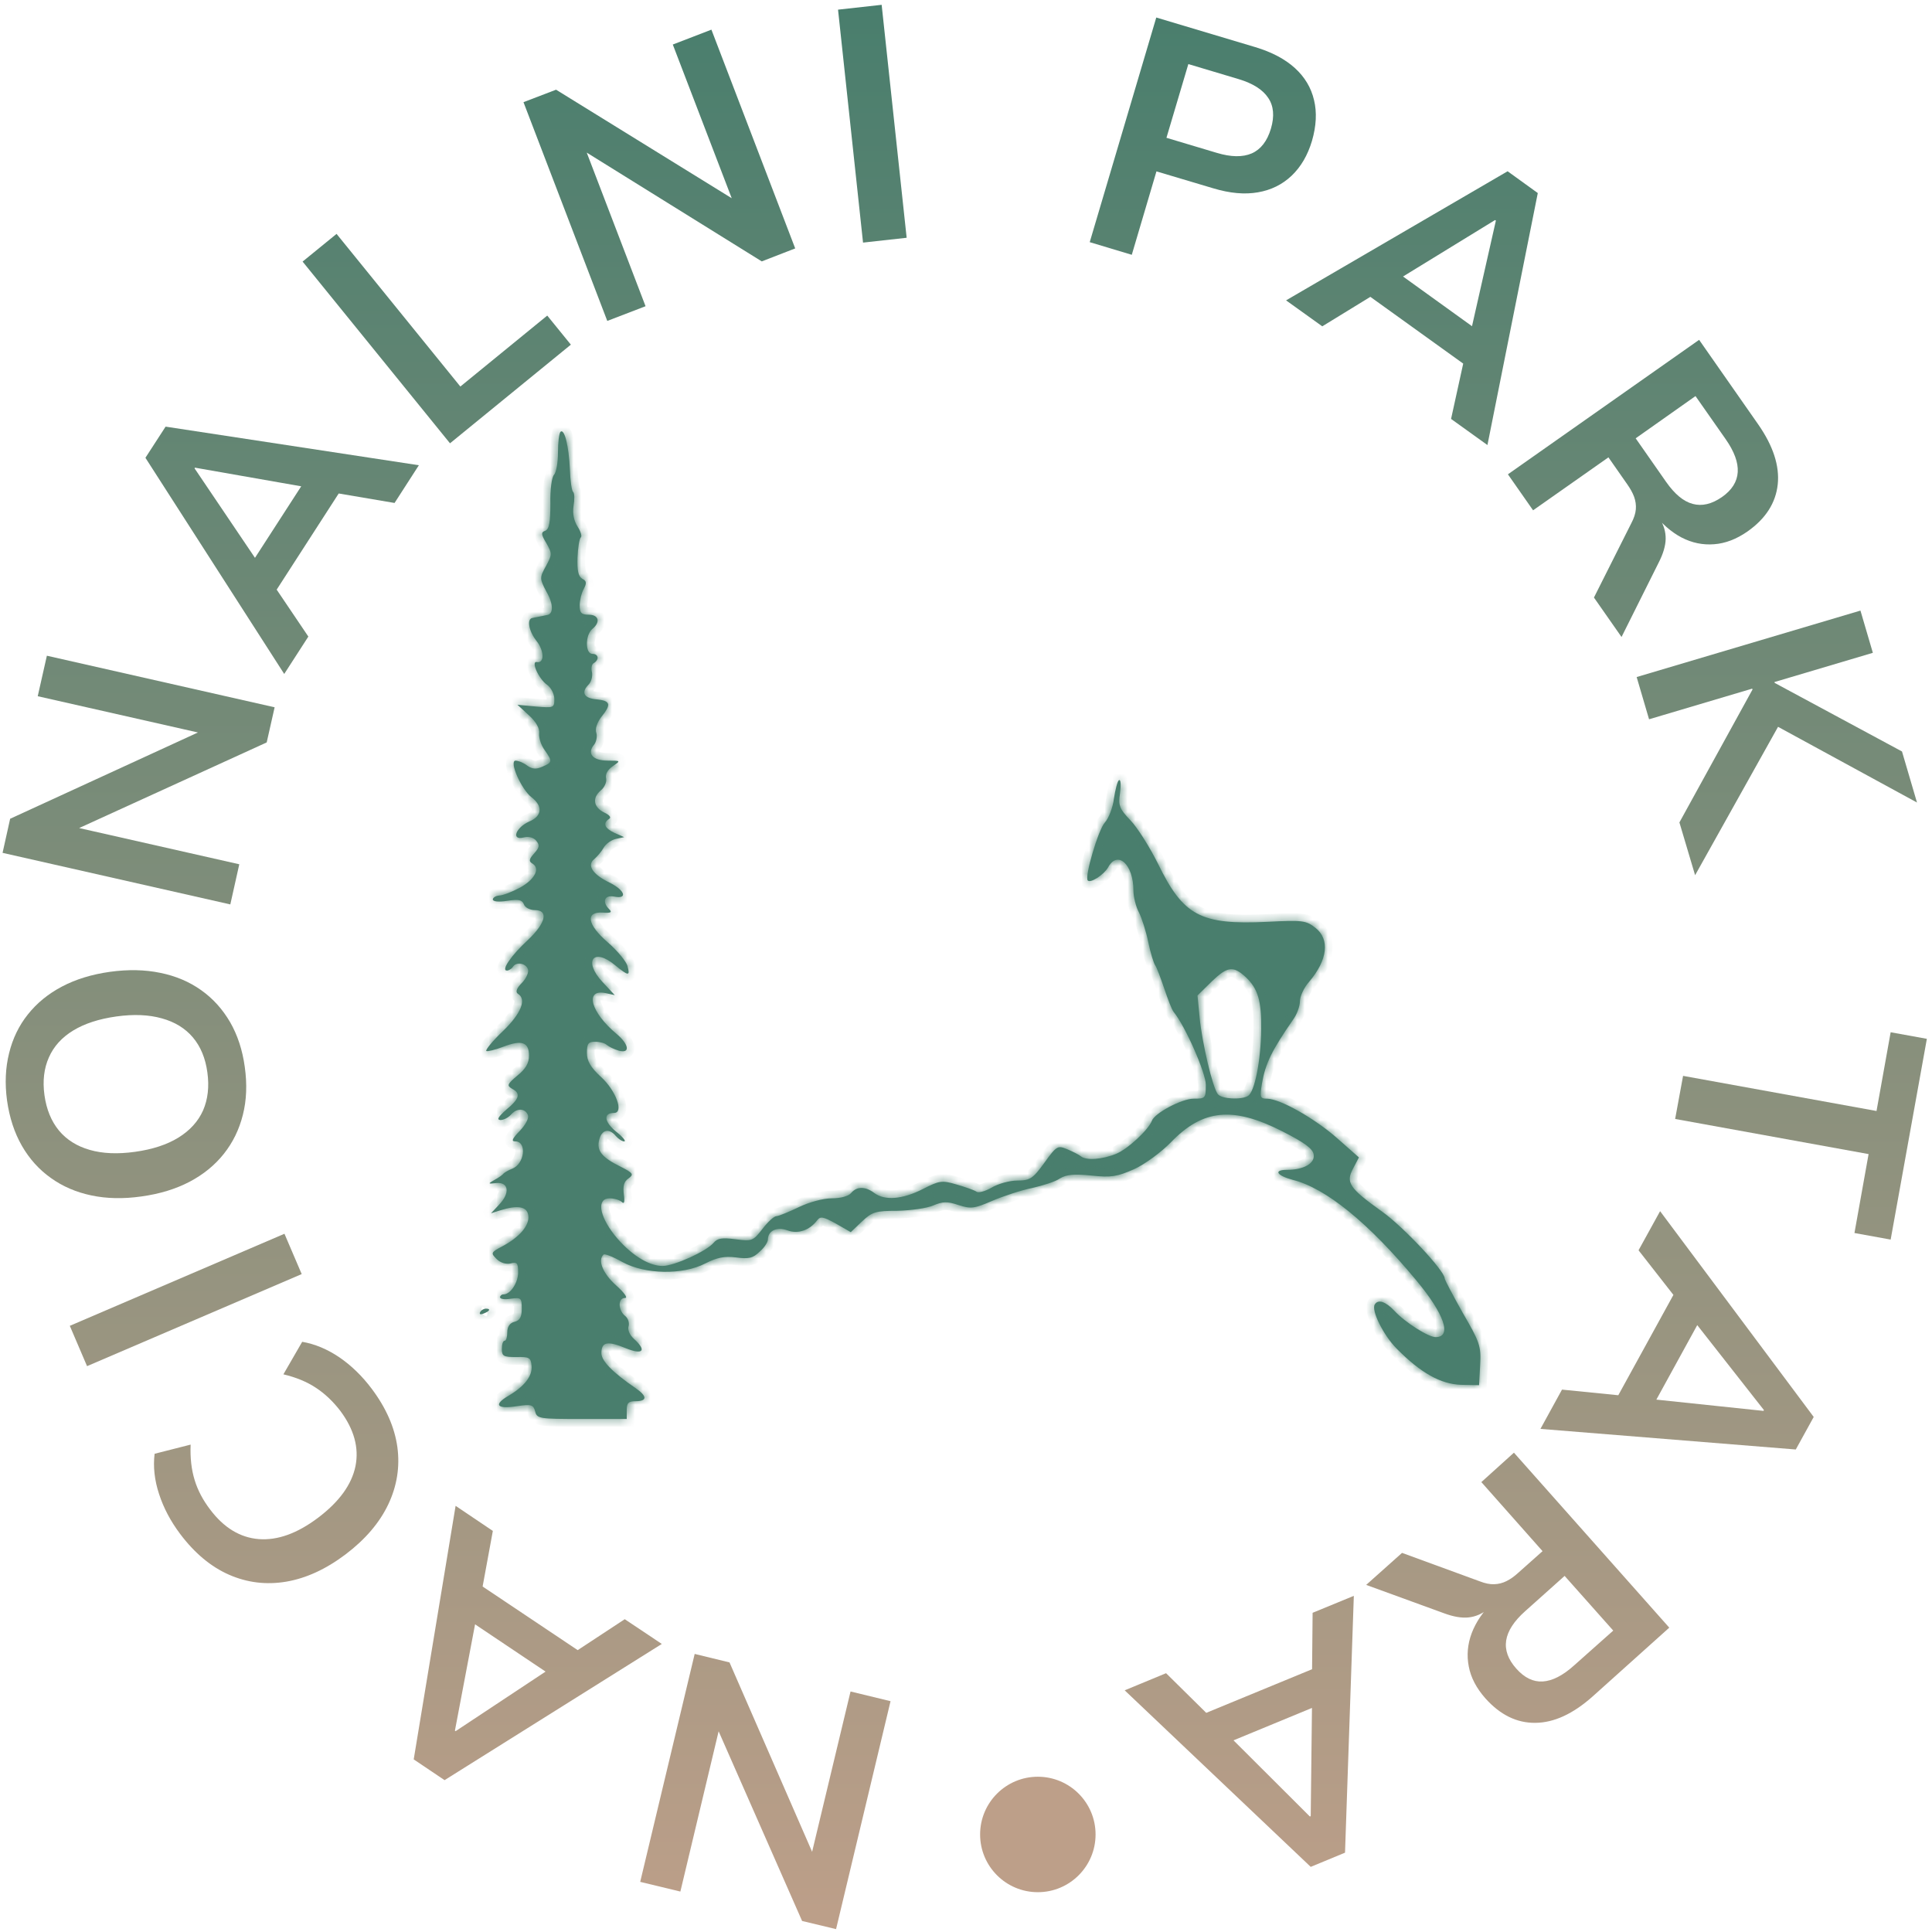 <svg xmlns="http://www.w3.org/2000/svg" width="251" height="251" viewBox="0 0 251 251" fill="none"><circle cx="134.833" cy="238.328" r="7.5" fill="#BD9F89"></circle><mask id="path-2-inside-1_45_185" fill="white"><path d="M72.818 56.098C72.63 56.283 72.489 57.485 72.489 58.826C72.489 60.12 72.254 61.415 71.972 61.692C71.69 61.97 71.455 63.634 71.502 65.437C71.502 67.841 71.361 68.72 70.844 68.951C70.279 69.136 70.279 69.413 70.985 70.569C71.737 71.91 71.737 72.049 70.938 73.528C70.091 75.054 70.091 75.146 70.985 76.857C71.925 78.475 71.925 79.816 71.032 79.908C70.796 79.954 70.42 80.047 70.138 80.093C69.903 80.139 69.48 80.232 69.198 80.278C68.398 80.371 68.681 81.989 69.715 83.283C70.703 84.531 70.749 86.196 69.762 86.011C68.916 85.826 69.997 88.23 71.079 88.97C71.596 89.34 72.019 90.172 72.019 90.819C72.019 91.975 71.925 91.975 69.621 91.79L67.223 91.559L68.681 92.9C69.668 93.778 70.138 94.657 70.044 95.304C69.997 95.859 70.279 96.783 70.749 97.431C71.784 98.91 71.784 99.049 70.467 99.603C69.668 99.973 69.151 99.927 68.493 99.465C68.022 99.095 67.317 98.818 66.988 98.818C66.094 98.818 67.693 102.516 69.057 103.58C70.561 104.735 70.42 106.03 68.775 106.723C66.988 107.509 66.377 109.22 68.022 108.804C68.681 108.619 69.292 108.804 69.668 109.22C70.138 109.821 70.091 110.098 69.386 110.884C68.728 111.624 68.681 111.902 69.151 112.179C70.232 112.826 69.48 114.259 67.552 115.323C66.518 115.878 65.295 116.34 64.872 116.34C64.402 116.386 64.026 116.617 64.026 116.848C64.026 117.126 64.731 117.218 65.906 117.033C67.364 116.802 67.834 116.895 68.069 117.496C68.21 117.912 68.869 118.235 69.48 118.235C71.314 118.235 70.891 119.946 68.587 122.119C66.424 124.107 65.06 126.095 65.859 126.095C66.094 126.095 66.471 125.864 66.612 125.633C67.035 124.939 68.257 125.078 68.587 125.91C68.728 126.28 68.398 127.066 67.834 127.667C67.129 128.361 66.941 128.869 67.27 129.1C68.445 129.794 67.74 131.643 65.342 133.955C64.026 135.203 63.038 136.405 63.179 136.544C63.32 136.636 64.308 136.405 65.389 135.989C67.787 135.064 68.728 135.388 68.728 137.145C68.728 138.116 68.304 138.855 67.223 139.734C65.906 140.844 65.812 141.028 66.518 141.445C67.693 142.046 67.505 142.739 65.765 144.172C64.731 145.097 64.496 145.467 65.013 145.513C65.436 145.513 66.047 145.189 66.377 144.82C67.129 143.941 68.21 143.941 68.587 144.866C68.728 145.282 68.304 146.114 67.505 146.946C66.565 147.917 66.377 148.287 66.941 148.287C68.493 148.287 68.163 151.246 66.518 151.847C66.047 152.032 65.577 152.309 65.436 152.448C65.295 152.633 64.778 153.003 64.261 153.28C63.367 153.789 63.367 153.835 64.496 153.696C66.094 153.558 66.282 154.991 64.872 156.47L63.791 157.626L64.966 157.256C67.27 156.517 68.493 156.748 68.634 157.904C68.822 159.198 67.505 160.724 65.248 161.926C63.743 162.712 63.743 162.804 64.543 163.59C65.013 164.053 65.765 164.284 66.33 164.145C67.176 163.914 67.317 164.099 67.317 165.301C67.317 166.642 66.33 168.167 65.389 168.167C65.154 168.167 64.966 168.352 64.966 168.537C64.966 168.768 65.577 168.861 66.377 168.722C67.693 168.537 67.787 168.63 67.787 170.017C67.787 171.08 67.552 171.542 66.847 171.727C66.236 171.866 65.906 172.375 65.906 173.068C65.906 173.669 65.765 174.178 65.577 174.178C65.342 174.178 65.201 174.64 65.201 175.241C65.201 176.212 65.436 176.304 67.082 176.304C68.775 176.258 68.963 176.397 69.057 177.414C69.198 178.755 68.163 180.096 66.047 181.344C64.073 182.5 64.543 183.101 67.176 182.685C69.057 182.407 69.292 182.5 69.527 183.378C69.762 184.303 70.044 184.349 75.593 184.349H81.423V183.193C81.423 182.268 81.658 182.037 82.599 182.037C84.103 182.037 84.103 181.39 82.552 180.327C79.589 178.292 78.132 176.813 78.132 175.796C78.132 174.316 78.931 174.178 81.282 175.149C83.539 176.073 84.056 175.472 82.364 173.946C81.799 173.438 81.517 172.744 81.658 172.328C81.799 171.866 81.611 171.265 81.188 170.941C80.295 170.202 80.248 168.63 81.188 168.63C81.611 168.63 81.094 167.936 80.013 166.965C78.32 165.44 77.615 163.729 78.414 162.989C78.555 162.851 79.636 163.267 80.859 163.96C83.821 165.578 88.664 165.671 91.627 164.145C93.178 163.359 94.119 163.174 95.623 163.359C97.269 163.59 97.833 163.452 98.68 162.619C99.291 162.111 99.761 161.371 99.761 161.047C99.761 159.892 100.937 159.337 102.3 159.845C103.664 160.354 105.168 159.845 106.156 158.551C106.579 157.996 106.908 158.042 108.601 158.967L110.529 160.077L111.986 158.69C113.303 157.441 113.773 157.303 116.594 157.303C118.334 157.256 120.403 156.979 121.249 156.609C122.472 156.1 123.036 156.054 124.541 156.563C126.14 157.071 126.563 157.025 128.914 156.008C130.324 155.407 132.675 154.621 134.086 154.344C135.497 154.02 137.142 153.511 137.707 153.095C138.553 152.587 139.54 152.494 141.797 152.725C144.384 153.003 145.136 152.864 147.346 151.893C148.756 151.246 150.825 149.72 152.095 148.426C156.28 144.08 160.182 143.71 166.624 146.993C169.54 148.472 170.574 149.258 170.668 149.998C170.856 151.154 169.351 151.986 167.189 151.986C165.402 151.986 165.872 152.725 167.941 153.28C172.22 154.344 177.768 158.828 184.022 166.364C187.642 170.71 188.677 173.715 186.514 173.715C185.574 173.715 182.564 171.82 181.154 170.294C180.025 169.092 179.038 168.768 178.614 169.462C178.097 170.202 179.743 173.484 181.436 175.195C184.586 178.385 187.172 179.818 189.805 179.911L192.156 179.957L192.297 177.322C192.438 174.917 192.25 174.363 190.04 170.571C188.771 168.306 187.689 166.272 187.689 166.087C187.689 165.116 182.376 159.429 179.602 157.441C175.276 154.344 174.806 153.65 175.793 151.801L176.546 150.368L173.771 147.917C170.856 145.328 166.295 142.739 164.602 142.739C163.709 142.739 163.662 142.554 163.944 140.797C164.414 138.116 165.214 136.498 167.988 132.475C168.505 131.782 168.881 130.718 168.881 130.071C168.881 129.47 169.398 128.314 170.057 127.575C172.502 124.708 172.784 122.027 170.903 120.547C169.681 119.576 169.21 119.53 164.649 119.761C155.951 120.177 153.741 118.975 150.449 112.225C149.368 110.052 147.769 107.509 146.876 106.585C145.418 105.059 145.277 104.689 145.512 103.025C145.653 101.961 145.606 101.222 145.371 101.36C145.183 101.453 144.901 102.562 144.713 103.765C144.572 104.967 144.007 106.354 143.537 106.862C142.691 107.787 140.857 113.982 141.327 114.398C141.703 114.768 143.443 113.612 143.96 112.688C145.183 110.422 147.252 112.271 147.252 115.693C147.252 116.525 147.581 117.819 147.957 118.513C148.333 119.253 148.898 121.009 149.18 122.396C149.462 123.783 149.885 125.124 150.073 125.402C150.261 125.633 150.778 127.02 151.249 128.407C151.719 129.794 152.236 131.181 152.471 131.458C154.023 133.354 156.656 139.41 156.656 140.936C156.656 142.693 156.609 142.739 155.057 142.739C153.553 142.739 150.026 144.588 149.65 145.606C149.227 146.761 146.499 149.304 144.995 149.905C143.208 150.645 141.092 150.784 140.434 150.229C140.152 149.998 139.399 149.628 138.647 149.304C137.425 148.796 137.283 148.842 135.685 151.061C134.18 153.142 133.804 153.373 132.158 153.373C131.171 153.373 129.666 153.789 128.82 154.297C128.02 154.76 127.08 155.037 126.845 154.806C126.563 154.621 125.387 154.205 124.259 153.881C122.378 153.326 122.049 153.373 119.886 154.482C117.253 155.823 114.949 156.008 113.585 154.991C112.41 154.112 111.328 154.112 110.576 154.991C110.247 155.407 109.212 155.684 108.037 155.684C106.955 155.684 105.074 156.193 103.758 156.84C102.488 157.441 101.172 157.996 100.89 157.996C100.56 157.996 99.761 158.736 99.056 159.66C97.833 161.232 97.692 161.279 95.576 161.001C93.79 160.77 93.225 160.863 92.708 161.464C91.768 162.573 87.583 164.469 86.078 164.469C84.197 164.469 81.799 162.897 79.824 160.446C77.803 157.857 77.52 155.684 79.213 155.684C79.824 155.684 80.53 155.916 80.765 156.147C81.094 156.47 81.188 156.193 81.047 155.176C80.906 154.112 81.047 153.511 81.658 153.095C82.364 152.587 82.269 152.402 80.624 151.57C78.179 150.368 77.473 149.489 77.85 148.056C78.179 146.761 79.119 146.53 80.013 147.594C80.342 147.963 80.812 148.287 81.094 148.287C81.376 148.287 80.906 147.686 80.013 146.993C78.461 145.698 78.367 144.588 79.777 144.588C81.094 144.588 80.013 141.676 78.085 139.919C76.721 138.671 76.251 137.838 76.251 136.775C76.251 135.573 76.439 135.342 77.332 135.342C77.944 135.342 78.602 135.527 78.837 135.758C79.119 135.989 79.777 136.313 80.389 136.498C81.893 136.914 81.752 135.712 80.107 134.325C76.768 131.551 75.922 128.499 78.602 129.008L79.871 129.285L78.273 127.575C75.734 124.847 77.097 123.044 79.918 125.402C81.658 126.835 81.893 126.835 81.517 125.494C81.376 124.939 80.248 123.552 78.978 122.443C76.251 120.085 76.016 118.42 78.32 118.559C79.354 118.652 79.542 118.513 79.166 118.143C78.179 117.172 78.508 116.247 79.777 116.479C81.564 116.849 81.235 115.693 79.213 114.676C77.003 113.612 76.204 112.41 77.191 111.624C77.567 111.301 78.132 110.653 78.414 110.145C78.696 109.636 79.401 109.128 80.013 108.989L81.094 108.758L79.824 108.203C78.555 107.602 78.273 106.955 79.119 106.4C79.448 106.215 79.213 105.891 78.508 105.568C77.097 104.874 76.909 103.672 78.038 102.701C78.555 102.285 78.837 101.592 78.743 101.129C78.602 100.621 78.931 100.02 79.589 99.557C80.671 98.818 80.671 98.818 78.931 98.818C77.003 98.818 76.204 97.893 77.191 96.737C77.473 96.367 77.615 95.674 77.473 95.211C77.285 94.703 77.567 93.871 78.132 93.131C79.448 91.513 79.307 91.05 77.567 90.865C75.875 90.727 75.451 89.987 76.439 88.97C76.815 88.6 77.003 87.906 76.909 87.352C76.768 86.843 76.862 86.288 77.144 86.15C77.897 85.687 77.755 84.948 76.956 84.948C76.016 84.948 76.016 82.497 76.956 81.711C78.038 80.833 77.803 79.862 76.486 79.862C75.546 79.862 75.311 79.631 75.311 78.66C75.311 78.013 75.546 77.042 75.828 76.533C76.251 75.747 76.204 75.47 75.64 75.192C75.122 74.869 74.981 74.129 75.028 72.465C75.075 71.216 75.263 70.014 75.451 69.829C75.64 69.691 75.451 69.043 75.028 68.396C74.558 67.656 74.37 66.732 74.511 65.761C74.652 64.929 74.652 64.096 74.464 63.911C74.276 63.773 74.088 62.432 74.041 60.999C73.9 57.947 73.336 55.636 72.818 56.098ZM161.875 126.974C163.427 128.453 163.897 130.025 163.85 133.724C163.803 137.838 163.004 141.814 162.157 142.369C161.264 142.924 158.678 142.785 158.208 142.138C157.549 141.306 156.186 135.573 155.857 132.244L155.574 129.331L157.455 127.482C159.477 125.54 160.229 125.448 161.875 126.974Z"></path><path d="M62.38 170.479C62.239 170.756 62.427 170.803 62.803 170.664C63.649 170.34 63.791 170.017 63.132 170.017C62.85 170.017 62.521 170.202 62.38 170.479Z"></path></mask><path d="M72.818 56.098C72.63 56.283 72.489 57.485 72.489 58.826C72.489 60.12 72.254 61.415 71.972 61.692C71.69 61.97 71.455 63.634 71.502 65.437C71.502 67.841 71.361 68.72 70.844 68.951C70.279 69.136 70.279 69.413 70.985 70.569C71.737 71.91 71.737 72.049 70.938 73.528C70.091 75.054 70.091 75.146 70.985 76.857C71.925 78.475 71.925 79.816 71.032 79.908C70.796 79.954 70.42 80.047 70.138 80.093C69.903 80.139 69.48 80.232 69.198 80.278C68.398 80.371 68.681 81.989 69.715 83.283C70.703 84.531 70.749 86.196 69.762 86.011C68.916 85.826 69.997 88.23 71.079 88.97C71.596 89.34 72.019 90.172 72.019 90.819C72.019 91.975 71.925 91.975 69.621 91.79L67.223 91.559L68.681 92.9C69.668 93.778 70.138 94.657 70.044 95.304C69.997 95.859 70.279 96.783 70.749 97.431C71.784 98.91 71.784 99.049 70.467 99.603C69.668 99.973 69.151 99.927 68.493 99.465C68.022 99.095 67.317 98.818 66.988 98.818C66.094 98.818 67.693 102.516 69.057 103.58C70.561 104.735 70.42 106.03 68.775 106.723C66.988 107.509 66.377 109.22 68.022 108.804C68.681 108.619 69.292 108.804 69.668 109.22C70.138 109.821 70.091 110.098 69.386 110.884C68.728 111.624 68.681 111.902 69.151 112.179C70.232 112.826 69.48 114.259 67.552 115.323C66.518 115.878 65.295 116.34 64.872 116.34C64.402 116.386 64.026 116.617 64.026 116.848C64.026 117.126 64.731 117.218 65.906 117.033C67.364 116.802 67.834 116.895 68.069 117.496C68.21 117.912 68.869 118.235 69.48 118.235C71.314 118.235 70.891 119.946 68.587 122.119C66.424 124.107 65.06 126.095 65.859 126.095C66.094 126.095 66.471 125.864 66.612 125.633C67.035 124.939 68.257 125.078 68.587 125.91C68.728 126.28 68.398 127.066 67.834 127.667C67.129 128.361 66.941 128.869 67.27 129.1C68.445 129.794 67.74 131.643 65.342 133.955C64.026 135.203 63.038 136.405 63.179 136.544C63.32 136.636 64.308 136.405 65.389 135.989C67.787 135.064 68.728 135.388 68.728 137.145C68.728 138.116 68.304 138.855 67.223 139.734C65.906 140.844 65.812 141.028 66.518 141.445C67.693 142.046 67.505 142.739 65.765 144.172C64.731 145.097 64.496 145.467 65.013 145.513C65.436 145.513 66.047 145.189 66.377 144.82C67.129 143.941 68.21 143.941 68.587 144.866C68.728 145.282 68.304 146.114 67.505 146.946C66.565 147.917 66.377 148.287 66.941 148.287C68.493 148.287 68.163 151.246 66.518 151.847C66.047 152.032 65.577 152.309 65.436 152.448C65.295 152.633 64.778 153.003 64.261 153.28C63.367 153.789 63.367 153.835 64.496 153.696C66.094 153.558 66.282 154.991 64.872 156.47L63.791 157.626L64.966 157.256C67.27 156.517 68.493 156.748 68.634 157.904C68.822 159.198 67.505 160.724 65.248 161.926C63.743 162.712 63.743 162.804 64.543 163.59C65.013 164.053 65.765 164.284 66.33 164.145C67.176 163.914 67.317 164.099 67.317 165.301C67.317 166.642 66.33 168.167 65.389 168.167C65.154 168.167 64.966 168.352 64.966 168.537C64.966 168.768 65.577 168.861 66.377 168.722C67.693 168.537 67.787 168.63 67.787 170.017C67.787 171.08 67.552 171.542 66.847 171.727C66.236 171.866 65.906 172.375 65.906 173.068C65.906 173.669 65.765 174.178 65.577 174.178C65.342 174.178 65.201 174.64 65.201 175.241C65.201 176.212 65.436 176.304 67.082 176.304C68.775 176.258 68.963 176.397 69.057 177.414C69.198 178.755 68.163 180.096 66.047 181.344C64.073 182.5 64.543 183.101 67.176 182.685C69.057 182.407 69.292 182.5 69.527 183.378C69.762 184.303 70.044 184.349 75.593 184.349H81.423V183.193C81.423 182.268 81.658 182.037 82.599 182.037C84.103 182.037 84.103 181.39 82.552 180.327C79.589 178.292 78.132 176.813 78.132 175.796C78.132 174.316 78.931 174.178 81.282 175.149C83.539 176.073 84.056 175.472 82.364 173.946C81.799 173.438 81.517 172.744 81.658 172.328C81.799 171.866 81.611 171.265 81.188 170.941C80.295 170.202 80.248 168.63 81.188 168.63C81.611 168.63 81.094 167.936 80.013 166.965C78.32 165.44 77.615 163.729 78.414 162.989C78.555 162.851 79.636 163.267 80.859 163.96C83.821 165.578 88.664 165.671 91.627 164.145C93.178 163.359 94.119 163.174 95.623 163.359C97.269 163.59 97.833 163.452 98.68 162.619C99.291 162.111 99.761 161.371 99.761 161.047C99.761 159.892 100.937 159.337 102.3 159.845C103.664 160.354 105.168 159.845 106.156 158.551C106.579 157.996 106.908 158.042 108.601 158.967L110.529 160.077L111.986 158.69C113.303 157.441 113.773 157.303 116.594 157.303C118.334 157.256 120.403 156.979 121.249 156.609C122.472 156.1 123.036 156.054 124.541 156.563C126.14 157.071 126.563 157.025 128.914 156.008C130.324 155.407 132.675 154.621 134.086 154.344C135.497 154.02 137.142 153.511 137.707 153.095C138.553 152.587 139.54 152.494 141.797 152.725C144.384 153.003 145.136 152.864 147.346 151.893C148.756 151.246 150.825 149.72 152.095 148.426C156.28 144.08 160.182 143.71 166.624 146.993C169.54 148.472 170.574 149.258 170.668 149.998C170.856 151.154 169.351 151.986 167.189 151.986C165.402 151.986 165.872 152.725 167.941 153.28C172.22 154.344 177.768 158.828 184.022 166.364C187.642 170.71 188.677 173.715 186.514 173.715C185.574 173.715 182.564 171.82 181.154 170.294C180.025 169.092 179.038 168.768 178.614 169.462C178.097 170.202 179.743 173.484 181.436 175.195C184.586 178.385 187.172 179.818 189.805 179.911L192.156 179.957L192.297 177.322C192.438 174.917 192.25 174.363 190.04 170.571C188.771 168.306 187.689 166.272 187.689 166.087C187.689 165.116 182.376 159.429 179.602 157.441C175.276 154.344 174.806 153.65 175.793 151.801L176.546 150.368L173.771 147.917C170.856 145.328 166.295 142.739 164.602 142.739C163.709 142.739 163.662 142.554 163.944 140.797C164.414 138.116 165.214 136.498 167.988 132.475C168.505 131.782 168.881 130.718 168.881 130.071C168.881 129.47 169.398 128.314 170.057 127.575C172.502 124.708 172.784 122.027 170.903 120.547C169.681 119.576 169.21 119.53 164.649 119.761C155.951 120.177 153.741 118.975 150.449 112.225C149.368 110.052 147.769 107.509 146.876 106.585C145.418 105.059 145.277 104.689 145.512 103.025C145.653 101.961 145.606 101.222 145.371 101.36C145.183 101.453 144.901 102.562 144.713 103.765C144.572 104.967 144.007 106.354 143.537 106.862C142.691 107.787 140.857 113.982 141.327 114.398C141.703 114.768 143.443 113.612 143.96 112.688C145.183 110.422 147.252 112.271 147.252 115.693C147.252 116.525 147.581 117.819 147.957 118.513C148.333 119.253 148.898 121.009 149.18 122.396C149.462 123.783 149.885 125.124 150.073 125.402C150.261 125.633 150.778 127.02 151.249 128.407C151.719 129.794 152.236 131.181 152.471 131.458C154.023 133.354 156.656 139.41 156.656 140.936C156.656 142.693 156.609 142.739 155.057 142.739C153.553 142.739 150.026 144.588 149.65 145.606C149.227 146.761 146.499 149.304 144.995 149.905C143.208 150.645 141.092 150.784 140.434 150.229C140.152 149.998 139.399 149.628 138.647 149.304C137.425 148.796 137.283 148.842 135.685 151.061C134.18 153.142 133.804 153.373 132.158 153.373C131.171 153.373 129.666 153.789 128.82 154.297C128.02 154.76 127.08 155.037 126.845 154.806C126.563 154.621 125.387 154.205 124.259 153.881C122.378 153.326 122.049 153.373 119.886 154.482C117.253 155.823 114.949 156.008 113.585 154.991C112.41 154.112 111.328 154.112 110.576 154.991C110.247 155.407 109.212 155.684 108.037 155.684C106.955 155.684 105.074 156.193 103.758 156.84C102.488 157.441 101.172 157.996 100.89 157.996C100.56 157.996 99.761 158.736 99.056 159.66C97.833 161.232 97.692 161.279 95.576 161.001C93.79 160.77 93.225 160.863 92.708 161.464C91.768 162.573 87.583 164.469 86.078 164.469C84.197 164.469 81.799 162.897 79.824 160.446C77.803 157.857 77.52 155.684 79.213 155.684C79.824 155.684 80.53 155.916 80.765 156.147C81.094 156.47 81.188 156.193 81.047 155.176C80.906 154.112 81.047 153.511 81.658 153.095C82.364 152.587 82.269 152.402 80.624 151.57C78.179 150.368 77.473 149.489 77.85 148.056C78.179 146.761 79.119 146.53 80.013 147.594C80.342 147.963 80.812 148.287 81.094 148.287C81.376 148.287 80.906 147.686 80.013 146.993C78.461 145.698 78.367 144.588 79.777 144.588C81.094 144.588 80.013 141.676 78.085 139.919C76.721 138.671 76.251 137.838 76.251 136.775C76.251 135.573 76.439 135.342 77.332 135.342C77.944 135.342 78.602 135.527 78.837 135.758C79.119 135.989 79.777 136.313 80.389 136.498C81.893 136.914 81.752 135.712 80.107 134.325C76.768 131.551 75.922 128.499 78.602 129.008L79.871 129.285L78.273 127.575C75.734 124.847 77.097 123.044 79.918 125.402C81.658 126.835 81.893 126.835 81.517 125.494C81.376 124.939 80.248 123.552 78.978 122.443C76.251 120.085 76.016 118.42 78.32 118.559C79.354 118.652 79.542 118.513 79.166 118.143C78.179 117.172 78.508 116.247 79.777 116.479C81.564 116.849 81.235 115.693 79.213 114.676C77.003 113.612 76.204 112.41 77.191 111.624C77.567 111.301 78.132 110.653 78.414 110.145C78.696 109.636 79.401 109.128 80.013 108.989L81.094 108.758L79.824 108.203C78.555 107.602 78.273 106.955 79.119 106.4C79.448 106.215 79.213 105.891 78.508 105.568C77.097 104.874 76.909 103.672 78.038 102.701C78.555 102.285 78.837 101.592 78.743 101.129C78.602 100.621 78.931 100.02 79.589 99.557C80.671 98.818 80.671 98.818 78.931 98.818C77.003 98.818 76.204 97.893 77.191 96.737C77.473 96.367 77.615 95.674 77.473 95.211C77.285 94.703 77.567 93.871 78.132 93.131C79.448 91.513 79.307 91.05 77.567 90.865C75.875 90.727 75.451 89.987 76.439 88.97C76.815 88.6 77.003 87.906 76.909 87.352C76.768 86.843 76.862 86.288 77.144 86.15C77.897 85.687 77.755 84.948 76.956 84.948C76.016 84.948 76.016 82.497 76.956 81.711C78.038 80.833 77.803 79.862 76.486 79.862C75.546 79.862 75.311 79.631 75.311 78.66C75.311 78.013 75.546 77.042 75.828 76.533C76.251 75.747 76.204 75.47 75.64 75.192C75.122 74.869 74.981 74.129 75.028 72.465C75.075 71.216 75.263 70.014 75.451 69.829C75.64 69.691 75.451 69.043 75.028 68.396C74.558 67.656 74.37 66.732 74.511 65.761C74.652 64.929 74.652 64.096 74.464 63.911C74.276 63.773 74.088 62.432 74.041 60.999C73.9 57.947 73.336 55.636 72.818 56.098ZM161.875 126.974C163.427 128.453 163.897 130.025 163.85 133.724C163.803 137.838 163.004 141.814 162.157 142.369C161.264 142.924 158.678 142.785 158.208 142.138C157.549 141.306 156.186 135.573 155.857 132.244L155.574 129.331L157.455 127.482C159.477 125.54 160.229 125.448 161.875 126.974Z" fill="#497E6D"></path><path d="M62.38 170.479C62.239 170.756 62.427 170.803 62.803 170.664C63.649 170.34 63.791 170.017 63.132 170.017C62.85 170.017 62.521 170.202 62.38 170.479Z" fill="#497E6D"></path><path d="M72.818 56.098C72.63 56.283 72.489 57.485 72.489 58.826C72.489 60.12 72.254 61.415 71.972 61.692C71.69 61.97 71.455 63.634 71.502 65.437C71.502 67.841 71.361 68.72 70.844 68.951C70.279 69.136 70.279 69.413 70.985 70.569C71.737 71.91 71.737 72.049 70.938 73.528C70.091 75.054 70.091 75.146 70.985 76.857C71.925 78.475 71.925 79.816 71.032 79.908C70.796 79.954 70.42 80.047 70.138 80.093C69.903 80.139 69.48 80.232 69.198 80.278C68.398 80.371 68.681 81.989 69.715 83.283C70.703 84.531 70.749 86.196 69.762 86.011C68.916 85.826 69.997 88.23 71.079 88.97C71.596 89.34 72.019 90.172 72.019 90.819C72.019 91.975 71.925 91.975 69.621 91.79L67.223 91.559L68.681 92.9C69.668 93.778 70.138 94.657 70.044 95.304C69.997 95.859 70.279 96.783 70.749 97.431C71.784 98.91 71.784 99.049 70.467 99.603C69.668 99.973 69.151 99.927 68.493 99.465C68.022 99.095 67.317 98.818 66.988 98.818C66.094 98.818 67.693 102.516 69.057 103.58C70.561 104.735 70.42 106.03 68.775 106.723C66.988 107.509 66.377 109.22 68.022 108.804C68.681 108.619 69.292 108.804 69.668 109.22C70.138 109.821 70.091 110.098 69.386 110.884C68.728 111.624 68.681 111.902 69.151 112.179C70.232 112.826 69.48 114.259 67.552 115.323C66.518 115.878 65.295 116.34 64.872 116.34C64.402 116.386 64.026 116.617 64.026 116.848C64.026 117.126 64.731 117.218 65.906 117.033C67.364 116.802 67.834 116.895 68.069 117.496C68.21 117.912 68.869 118.235 69.48 118.235C71.314 118.235 70.891 119.946 68.587 122.119C66.424 124.107 65.06 126.095 65.859 126.095C66.094 126.095 66.471 125.864 66.612 125.633C67.035 124.939 68.257 125.078 68.587 125.91C68.728 126.28 68.398 127.066 67.834 127.667C67.129 128.361 66.941 128.869 67.27 129.1C68.445 129.794 67.74 131.643 65.342 133.955C64.026 135.203 63.038 136.405 63.179 136.544C63.32 136.636 64.308 136.405 65.389 135.989C67.787 135.064 68.728 135.388 68.728 137.145C68.728 138.116 68.304 138.855 67.223 139.734C65.906 140.844 65.812 141.028 66.518 141.445C67.693 142.046 67.505 142.739 65.765 144.172C64.731 145.097 64.496 145.467 65.013 145.513C65.436 145.513 66.047 145.189 66.377 144.82C67.129 143.941 68.21 143.941 68.587 144.866C68.728 145.282 68.304 146.114 67.505 146.946C66.565 147.917 66.377 148.287 66.941 148.287C68.493 148.287 68.163 151.246 66.518 151.847C66.047 152.032 65.577 152.309 65.436 152.448C65.295 152.633 64.778 153.003 64.261 153.28C63.367 153.789 63.367 153.835 64.496 153.696C66.094 153.558 66.282 154.991 64.872 156.47L63.791 157.626L64.966 157.256C67.27 156.517 68.493 156.748 68.634 157.904C68.822 159.198 67.505 160.724 65.248 161.926C63.743 162.712 63.743 162.804 64.543 163.59C65.013 164.053 65.765 164.284 66.33 164.145C67.176 163.914 67.317 164.099 67.317 165.301C67.317 166.642 66.33 168.167 65.389 168.167C65.154 168.167 64.966 168.352 64.966 168.537C64.966 168.768 65.577 168.861 66.377 168.722C67.693 168.537 67.787 168.63 67.787 170.017C67.787 171.08 67.552 171.542 66.847 171.727C66.236 171.866 65.906 172.375 65.906 173.068C65.906 173.669 65.765 174.178 65.577 174.178C65.342 174.178 65.201 174.64 65.201 175.241C65.201 176.212 65.436 176.304 67.082 176.304C68.775 176.258 68.963 176.397 69.057 177.414C69.198 178.755 68.163 180.096 66.047 181.344C64.073 182.5 64.543 183.101 67.176 182.685C69.057 182.407 69.292 182.5 69.527 183.378C69.762 184.303 70.044 184.349 75.593 184.349H81.423V183.193C81.423 182.268 81.658 182.037 82.599 182.037C84.103 182.037 84.103 181.39 82.552 180.327C79.589 178.292 78.132 176.813 78.132 175.796C78.132 174.316 78.931 174.178 81.282 175.149C83.539 176.073 84.056 175.472 82.364 173.946C81.799 173.438 81.517 172.744 81.658 172.328C81.799 171.866 81.611 171.265 81.188 170.941C80.295 170.202 80.248 168.63 81.188 168.63C81.611 168.63 81.094 167.936 80.013 166.965C78.32 165.44 77.615 163.729 78.414 162.989C78.555 162.851 79.636 163.267 80.859 163.96C83.821 165.578 88.664 165.671 91.627 164.145C93.178 163.359 94.119 163.174 95.623 163.359C97.269 163.59 97.833 163.452 98.68 162.619C99.291 162.111 99.761 161.371 99.761 161.047C99.761 159.892 100.937 159.337 102.3 159.845C103.664 160.354 105.168 159.845 106.156 158.551C106.579 157.996 106.908 158.042 108.601 158.967L110.529 160.077L111.986 158.69C113.303 157.441 113.773 157.303 116.594 157.303C118.334 157.256 120.403 156.979 121.249 156.609C122.472 156.1 123.036 156.054 124.541 156.563C126.14 157.071 126.563 157.025 128.914 156.008C130.324 155.407 132.675 154.621 134.086 154.344C135.497 154.02 137.142 153.511 137.707 153.095C138.553 152.587 139.54 152.494 141.797 152.725C144.384 153.003 145.136 152.864 147.346 151.893C148.756 151.246 150.825 149.72 152.095 148.426C156.28 144.08 160.182 143.71 166.624 146.993C169.54 148.472 170.574 149.258 170.668 149.998C170.856 151.154 169.351 151.986 167.189 151.986C165.402 151.986 165.872 152.725 167.941 153.28C172.22 154.344 177.768 158.828 184.022 166.364C187.642 170.71 188.677 173.715 186.514 173.715C185.574 173.715 182.564 171.82 181.154 170.294C180.025 169.092 179.038 168.768 178.614 169.462C178.097 170.202 179.743 173.484 181.436 175.195C184.586 178.385 187.172 179.818 189.805 179.911L192.156 179.957L192.297 177.322C192.438 174.917 192.25 174.363 190.04 170.571C188.771 168.306 187.689 166.272 187.689 166.087C187.689 165.116 182.376 159.429 179.602 157.441C175.276 154.344 174.806 153.65 175.793 151.801L176.546 150.368L173.771 147.917C170.856 145.328 166.295 142.739 164.602 142.739C163.709 142.739 163.662 142.554 163.944 140.797C164.414 138.116 165.214 136.498 167.988 132.475C168.505 131.782 168.881 130.718 168.881 130.071C168.881 129.47 169.398 128.314 170.057 127.575C172.502 124.708 172.784 122.027 170.903 120.547C169.681 119.576 169.21 119.53 164.649 119.761C155.951 120.177 153.741 118.975 150.449 112.225C149.368 110.052 147.769 107.509 146.876 106.585C145.418 105.059 145.277 104.689 145.512 103.025C145.653 101.961 145.606 101.222 145.371 101.36C145.183 101.453 144.901 102.562 144.713 103.765C144.572 104.967 144.007 106.354 143.537 106.862C142.691 107.787 140.857 113.982 141.327 114.398C141.703 114.768 143.443 113.612 143.96 112.688C145.183 110.422 147.252 112.271 147.252 115.693C147.252 116.525 147.581 117.819 147.957 118.513C148.333 119.253 148.898 121.009 149.18 122.396C149.462 123.783 149.885 125.124 150.073 125.402C150.261 125.633 150.778 127.02 151.249 128.407C151.719 129.794 152.236 131.181 152.471 131.458C154.023 133.354 156.656 139.41 156.656 140.936C156.656 142.693 156.609 142.739 155.057 142.739C153.553 142.739 150.026 144.588 149.65 145.606C149.227 146.761 146.499 149.304 144.995 149.905C143.208 150.645 141.092 150.784 140.434 150.229C140.152 149.998 139.399 149.628 138.647 149.304C137.425 148.796 137.283 148.842 135.685 151.061C134.18 153.142 133.804 153.373 132.158 153.373C131.171 153.373 129.666 153.789 128.82 154.297C128.02 154.76 127.08 155.037 126.845 154.806C126.563 154.621 125.387 154.205 124.259 153.881C122.378 153.326 122.049 153.373 119.886 154.482C117.253 155.823 114.949 156.008 113.585 154.991C112.41 154.112 111.328 154.112 110.576 154.991C110.247 155.407 109.212 155.684 108.037 155.684C106.955 155.684 105.074 156.193 103.758 156.84C102.488 157.441 101.172 157.996 100.89 157.996C100.56 157.996 99.761 158.736 99.056 159.66C97.833 161.232 97.692 161.279 95.576 161.001C93.79 160.77 93.225 160.863 92.708 161.464C91.768 162.573 87.583 164.469 86.078 164.469C84.197 164.469 81.799 162.897 79.824 160.446C77.803 157.857 77.52 155.684 79.213 155.684C79.824 155.684 80.53 155.916 80.765 156.147C81.094 156.47 81.188 156.193 81.047 155.176C80.906 154.112 81.047 153.511 81.658 153.095C82.364 152.587 82.269 152.402 80.624 151.57C78.179 150.368 77.473 149.489 77.85 148.056C78.179 146.761 79.119 146.53 80.013 147.594C80.342 147.963 80.812 148.287 81.094 148.287C81.376 148.287 80.906 147.686 80.013 146.993C78.461 145.698 78.367 144.588 79.777 144.588C81.094 144.588 80.013 141.676 78.085 139.919C76.721 138.671 76.251 137.838 76.251 136.775C76.251 135.573 76.439 135.342 77.332 135.342C77.944 135.342 78.602 135.527 78.837 135.758C79.119 135.989 79.777 136.313 80.389 136.498C81.893 136.914 81.752 135.712 80.107 134.325C76.768 131.551 75.922 128.499 78.602 129.008L79.871 129.285L78.273 127.575C75.734 124.847 77.097 123.044 79.918 125.402C81.658 126.835 81.893 126.835 81.517 125.494C81.376 124.939 80.248 123.552 78.978 122.443C76.251 120.085 76.016 118.42 78.32 118.559C79.354 118.652 79.542 118.513 79.166 118.143C78.179 117.172 78.508 116.247 79.777 116.479C81.564 116.849 81.235 115.693 79.213 114.676C77.003 113.612 76.204 112.41 77.191 111.624C77.567 111.301 78.132 110.653 78.414 110.145C78.696 109.636 79.401 109.128 80.013 108.989L81.094 108.758L79.824 108.203C78.555 107.602 78.273 106.955 79.119 106.4C79.448 106.215 79.213 105.891 78.508 105.568C77.097 104.874 76.909 103.672 78.038 102.701C78.555 102.285 78.837 101.592 78.743 101.129C78.602 100.621 78.931 100.02 79.589 99.557C80.671 98.818 80.671 98.818 78.931 98.818C77.003 98.818 76.204 97.893 77.191 96.737C77.473 96.367 77.615 95.674 77.473 95.211C77.285 94.703 77.567 93.871 78.132 93.131C79.448 91.513 79.307 91.05 77.567 90.865C75.875 90.727 75.451 89.987 76.439 88.97C76.815 88.6 77.003 87.906 76.909 87.352C76.768 86.843 76.862 86.288 77.144 86.15C77.897 85.687 77.755 84.948 76.956 84.948C76.016 84.948 76.016 82.497 76.956 81.711C78.038 80.833 77.803 79.862 76.486 79.862C75.546 79.862 75.311 79.631 75.311 78.66C75.311 78.013 75.546 77.042 75.828 76.533C76.251 75.747 76.204 75.47 75.64 75.192C75.122 74.869 74.981 74.129 75.028 72.465C75.075 71.216 75.263 70.014 75.451 69.829C75.64 69.691 75.451 69.043 75.028 68.396C74.558 67.656 74.37 66.732 74.511 65.761C74.652 64.929 74.652 64.096 74.464 63.911C74.276 63.773 74.088 62.432 74.041 60.999C73.9 57.947 73.336 55.636 72.818 56.098ZM161.875 126.974C163.427 128.453 163.897 130.025 163.85 133.724C163.803 137.838 163.004 141.814 162.157 142.369C161.264 142.924 158.678 142.785 158.208 142.138C157.549 141.306 156.186 135.573 155.857 132.244L155.574 129.331L157.455 127.482C159.477 125.54 160.229 125.448 161.875 126.974Z" stroke="#497E6D" stroke-width="2" mask="url(#path-2-inside-1_45_185)"></path><path d="M62.38 170.479C62.239 170.756 62.427 170.803 62.803 170.664C63.649 170.34 63.791 170.017 63.132 170.017C62.85 170.017 62.521 170.202 62.38 170.479Z" stroke="#497E6D" stroke-width="2" mask="url(#path-2-inside-1_45_185)"></path><path d="M115.697 221.013L108.619 250.625L104.206 249.568L92.917 223.913L93.566 224.07L88.392 245.746L83.173 244.487L90.251 214.874L94.776 215.976L105.908 241.496L105.326 241.339L110.5 219.753L115.697 221.013Z" fill="url(#paint0_linear_45_185)"></path><path d="M85.98 213.577L57.757 231.272L53.748 228.574L59.191 195.634L64.029 198.894L62.349 208.023L61.319 205.19L76.438 215.308L73.437 215.443L81.165 210.362L85.98 213.577ZM59.191 224.909L72.093 216.365L72.294 218.119L60.355 210.114L61.991 209.597L59.101 224.842L59.191 224.909Z" fill="url(#paint1_linear_45_185)"></path><path d="M48.287 180.416C50.157 182.906 51.266 185.43 51.624 187.993C51.971 190.557 51.579 193.03 50.459 195.413C49.328 197.808 47.475 199.983 44.904 201.934C42.34 203.868 39.764 205.048 37.176 205.487C34.595 205.919 32.126 205.621 29.762 204.587C27.405 203.553 25.282 201.782 23.401 199.281C22.163 197.628 21.251 195.908 20.668 194.109C20.075 192.31 19.879 190.568 20.086 188.87L24.767 187.679C24.695 189.387 24.868 190.916 25.282 192.265C25.686 193.603 26.358 194.879 27.298 196.11C29.079 198.477 31.185 199.759 33.615 199.955C36.051 200.146 38.627 199.219 41.343 197.167C44.075 195.099 45.688 192.873 46.181 190.489C46.663 188.095 46.002 185.694 44.21 183.294C43.269 182.069 42.216 181.068 41.052 180.304C39.887 179.528 38.476 178.943 36.818 178.55L39.26 174.323C40.917 174.609 42.53 175.284 44.098 176.346C45.655 177.414 47.049 178.769 48.287 180.416Z" fill="url(#paint2_linear_45_185)"></path><path d="M39.196 165.526L11.309 177.487L9.069 172.248L36.956 160.287L39.196 165.526Z" fill="url(#paint3_linear_45_185)"></path><path d="M31.802 138.622C32.115 140.86 32.037 142.928 31.555 144.828C31.079 146.734 30.256 148.42 29.092 149.887C27.927 151.36 26.443 152.574 24.634 153.53C22.831 154.474 20.737 155.115 18.362 155.441C16.022 155.773 13.854 155.728 11.867 155.306C9.884 154.89 8.126 154.131 6.603 153.035C5.068 151.945 3.814 150.551 2.84 148.853C1.871 147.161 1.227 145.199 0.913 142.962C0.617 140.775 0.706 138.729 1.182 136.824C1.647 134.924 2.459 133.243 3.624 131.787C4.788 130.32 6.267 129.111 8.059 128.167C9.851 127.223 11.928 126.587 14.286 126.256C16.649 125.93 18.827 125.975 20.826 126.391C22.831 126.795 24.601 127.549 26.135 128.639C27.658 129.718 28.912 131.107 29.898 132.799C30.872 134.496 31.505 136.436 31.802 138.622ZM26.941 139.319C26.689 137.476 26.062 135.963 25.06 134.777C24.063 133.597 22.719 132.771 21.028 132.304C19.342 131.826 17.371 131.742 15.114 132.057C12.863 132.372 10.993 132.979 9.515 133.878C8.036 134.777 6.983 135.941 6.356 137.363C5.718 138.791 5.522 140.421 5.774 142.265C6.032 144.125 6.659 145.66 7.655 146.874C8.658 148.077 9.996 148.915 11.665 149.393C13.339 149.876 15.305 149.955 17.556 149.64C19.813 149.325 21.689 148.712 23.178 147.796C24.673 146.869 25.743 145.694 26.381 144.266C27.008 142.827 27.199 141.18 26.941 139.319Z" fill="url(#paint4_linear_45_185)"></path><path d="M29.922 117.5L0.333 110.8L1.319 106.37L26.719 94.7L26.563 95.353L4.902 90.451L6.09 85.189L35.679 91.89L34.649 96.454L9.382 107.989L9.517 107.404L31.087 112.284L29.922 117.5Z" fill="url(#paint5_linear_45_185)"></path><path d="M36.925 87.559L18.893 59.475L21.514 55.428L54.418 60.442L51.26 65.344L42.121 63.792L44.921 62.69L35.043 78.002L34.886 75.034L40.06 82.702L36.925 87.559ZM25.277 60.847L33.945 73.685L32.198 73.91L40.016 61.813L40.575 63.432L25.322 60.757L25.277 60.847Z" fill="url(#paint6_linear_45_185)"></path><path d="M58.463 57.593L39.312 33.984L43.725 30.386L59.807 50.218L71.097 40.999L74.165 44.777L58.463 57.593Z" fill="url(#paint7_linear_45_185)"></path><path d="M78.896 41.694L68.01 13.273L72.243 11.654L96.009 26.337L95.382 26.584L87.408 5.786L92.425 3.852L103.311 32.273L98.966 33.959L75.379 19.299L75.939 19.074L83.869 39.783L78.896 41.694Z" fill="url(#paint8_linear_45_185)"></path><path d="M112.123 31.519L108.875 1.255L114.542 0.625L117.79 30.89L112.123 31.519Z" fill="url(#paint9_linear_45_185)"></path><path d="M141.574 31.461L150.22 2.276L163.077 6.121C165.228 6.767 166.941 7.672 168.229 8.841C169.512 10.01 170.34 11.399 170.715 13.001C171.102 14.592 171.012 16.362 170.447 18.307C169.892 20.168 169.013 21.674 167.804 22.827C166.605 23.968 165.149 24.687 163.436 24.985C161.717 25.289 159.785 25.115 157.634 24.468L150.243 22.265L147.039 33.102L141.574 31.461ZM151.542 17.903L158.082 19.859C159.93 20.415 161.448 20.438 162.629 19.926C163.805 19.403 164.634 18.33 165.116 16.711C165.592 15.092 165.474 13.76 164.757 12.709C164.052 11.646 162.775 10.837 160.927 10.28L154.386 8.324L151.542 17.903Z" fill="url(#paint10_linear_45_185)"></path><path d="M167.082 39.023L195.865 22.25L199.785 25.082L193.244 57.82L188.518 54.425L190.512 45.341L191.43 48.197L176.669 37.584L179.67 37.562L171.786 42.396L167.082 39.023ZM194.23 28.59L181.037 36.685L180.902 34.931L192.572 43.34L190.915 43.812L194.342 28.658L194.23 28.59Z" fill="url(#paint11_linear_45_185)"></path><path d="M195.904 61.622L220.745 44.151L228.428 55.146C230.365 57.934 231.211 60.525 230.959 62.926C230.701 65.337 229.397 67.378 227.039 69.041C225.605 70.042 224.155 70.599 222.694 70.705C221.226 70.823 219.815 70.531 218.46 69.829C217.116 69.12 215.867 68.03 214.719 66.546L215.123 66.568L215.66 67.445C216.164 68.255 216.411 69.109 216.399 70.008C216.383 70.919 216.075 71.953 215.481 73.111L210.665 82.757L207.081 77.631L211.92 68.007C212.278 67.333 212.48 66.714 212.524 66.163C212.569 65.624 212.491 65.084 212.3 64.545C212.104 64.016 211.796 63.465 211.382 62.881L208.963 59.418L199.174 66.298L195.904 61.622ZM212.502 56.945L216.444 62.588C217.564 64.191 218.718 65.152 219.916 65.466C221.126 65.793 222.391 65.495 223.724 64.567C225.006 63.668 225.684 62.588 225.762 61.329C225.835 60.081 225.314 58.659 224.194 57.057L220.274 51.458L212.502 56.945Z" fill="url(#paint12_linear_45_185)"></path><path d="M212.629 87.96L241.704 79.326L243.316 84.812L230.526 88.612L230.571 88.725L247.102 97.629L249.051 104.262L229.16 93.424L231.848 92.907L220.223 113.705L218.184 106.848L227.682 89.579L227.637 89.467L214.242 93.447L212.629 87.96Z" fill="url(#paint13_linear_45_185)"></path><path d="M218.66 139.773L243.792 144.337L245.629 134.107L250.333 134.961L245.629 161.044L240.925 160.189L242.762 149.936L217.63 145.372L218.66 139.773Z" fill="url(#paint14_linear_45_185)"></path><path d="M215.675 157.352L235.633 184.087L233.303 188.314L200.13 185.638L202.93 180.534L212.158 181.456L209.448 182.715L218.229 166.729L218.587 169.742L212.875 162.434L215.675 157.352ZM229.16 183.188L219.595 171.001L221.32 170.663L214.398 183.277L213.726 181.681L229.115 183.3L229.16 183.188Z" fill="url(#paint15_linear_45_185)"></path><path d="M196.686 188.728L216.868 211.46L206.9 220.409C204.358 222.668 201.883 223.81 199.463 223.826C197.061 223.855 194.894 222.792 192.968 220.634C191.803 219.313 191.086 217.935 190.817 216.496C190.537 215.057 190.66 213.618 191.198 212.179C191.736 210.752 192.671 209.374 193.998 208.042L194.043 208.469L193.236 209.099C192.492 209.695 191.668 210.043 190.772 210.133C189.876 210.223 188.824 210.043 187.614 209.594L177.49 205.906L182.149 201.746L192.228 205.434C192.945 205.715 193.584 205.844 194.132 205.816C194.687 205.799 195.219 205.664 195.723 205.411C196.215 205.17 196.725 204.81 197.246 204.332L200.404 201.522L192.452 192.55L196.686 188.728ZM203.271 204.737L198.142 209.324C196.697 210.611 195.874 211.876 195.678 213.124C195.488 214.366 195.924 215.586 196.999 216.789C198.047 217.969 199.189 218.526 200.427 218.453C201.681 218.374 203.03 217.688 204.481 216.384L209.588 211.842L203.271 204.737Z" fill="url(#paint16_linear_45_185)"></path><path d="M175.885 207.327L174.742 240.694L170.285 242.538L146.116 219.603L151.492 217.377L158.1 223.898L155.188 223.156L171.987 216.231L170.442 218.816L170.531 209.53L175.885 207.327ZM170.285 235.95L170.464 220.413L172.01 221.245L158.727 226.731L159.197 225.045L170.173 235.995L170.285 235.95Z" fill="url(#paint17_linear_45_185)"></path><defs><linearGradient id="paint0_linear_45_185" x1="125.333" y1="0.625" x2="125.333" y2="250.625" gradientUnits="userSpaceOnUse"><stop stop-color="#497E6D"></stop><stop offset="1" stop-color="#BD9F89"></stop></linearGradient><linearGradient id="paint1_linear_45_185" x1="125.333" y1="0.625" x2="125.333" y2="250.625" gradientUnits="userSpaceOnUse"><stop stop-color="#497E6D"></stop><stop offset="1" stop-color="#BD9F89"></stop></linearGradient><linearGradient id="paint2_linear_45_185" x1="125.333" y1="0.625" x2="125.333" y2="250.625" gradientUnits="userSpaceOnUse"><stop stop-color="#497E6D"></stop><stop offset="1" stop-color="#BD9F89"></stop></linearGradient><linearGradient id="paint3_linear_45_185" x1="125.333" y1="0.625" x2="125.333" y2="250.625" gradientUnits="userSpaceOnUse"><stop stop-color="#497E6D"></stop><stop offset="1" stop-color="#BD9F89"></stop></linearGradient><linearGradient id="paint4_linear_45_185" x1="125.333" y1="0.625" x2="125.333" y2="250.625" gradientUnits="userSpaceOnUse"><stop stop-color="#497E6D"></stop><stop offset="1" stop-color="#BD9F89"></stop></linearGradient><linearGradient id="paint5_linear_45_185" x1="125.333" y1="0.625" x2="125.333" y2="250.625" gradientUnits="userSpaceOnUse"><stop stop-color="#497E6D"></stop><stop offset="1" stop-color="#BD9F89"></stop></linearGradient><linearGradient id="paint6_linear_45_185" x1="125.333" y1="0.625" x2="125.333" y2="250.625" gradientUnits="userSpaceOnUse"><stop stop-color="#497E6D"></stop><stop offset="1" stop-color="#BD9F89"></stop></linearGradient><linearGradient id="paint7_linear_45_185" x1="125.333" y1="0.625" x2="125.333" y2="250.625" gradientUnits="userSpaceOnUse"><stop stop-color="#497E6D"></stop><stop offset="1" stop-color="#BD9F89"></stop></linearGradient><linearGradient id="paint8_linear_45_185" x1="125.333" y1="0.625" x2="125.333" y2="250.625" gradientUnits="userSpaceOnUse"><stop stop-color="#497E6D"></stop><stop offset="1" stop-color="#BD9F89"></stop></linearGradient><linearGradient id="paint9_linear_45_185" x1="125.333" y1="0.625" x2="125.333" y2="250.625" gradientUnits="userSpaceOnUse"><stop stop-color="#497E6D"></stop><stop offset="1" stop-color="#BD9F89"></stop></linearGradient><linearGradient id="paint10_linear_45_185" x1="125.333" y1="0.625" x2="125.333" y2="250.625" gradientUnits="userSpaceOnUse"><stop stop-color="#497E6D"></stop><stop offset="1" stop-color="#BD9F89"></stop></linearGradient><linearGradient id="paint11_linear_45_185" x1="125.333" y1="0.625" x2="125.333" y2="250.625" gradientUnits="userSpaceOnUse"><stop stop-color="#497E6D"></stop><stop offset="1" stop-color="#BD9F89"></stop></linearGradient><linearGradient id="paint12_linear_45_185" x1="125.333" y1="0.625" x2="125.333" y2="250.625" gradientUnits="userSpaceOnUse"><stop stop-color="#497E6D"></stop><stop offset="1" stop-color="#BD9F89"></stop></linearGradient><linearGradient id="paint13_linear_45_185" x1="125.333" y1="0.625" x2="125.333" y2="250.625" gradientUnits="userSpaceOnUse"><stop stop-color="#497E6D"></stop><stop offset="1" stop-color="#BD9F89"></stop></linearGradient><linearGradient id="paint14_linear_45_185" x1="125.333" y1="0.625" x2="125.333" y2="250.625" gradientUnits="userSpaceOnUse"><stop stop-color="#497E6D"></stop><stop offset="1" stop-color="#BD9F89"></stop></linearGradient><linearGradient id="paint15_linear_45_185" x1="125.333" y1="0.625" x2="125.333" y2="250.625" gradientUnits="userSpaceOnUse"><stop stop-color="#497E6D"></stop><stop offset="1" stop-color="#BD9F89"></stop></linearGradient><linearGradient id="paint16_linear_45_185" x1="125.333" y1="0.625" x2="125.333" y2="250.625" gradientUnits="userSpaceOnUse"><stop stop-color="#497E6D"></stop><stop offset="1" stop-color="#BD9F89"></stop></linearGradient><linearGradient id="paint17_linear_45_185" x1="125.333" y1="0.625" x2="125.333" y2="250.625" gradientUnits="userSpaceOnUse"><stop stop-color="#497E6D"></stop><stop offset="1" stop-color="#BD9F89"></stop></linearGradient></defs></svg>